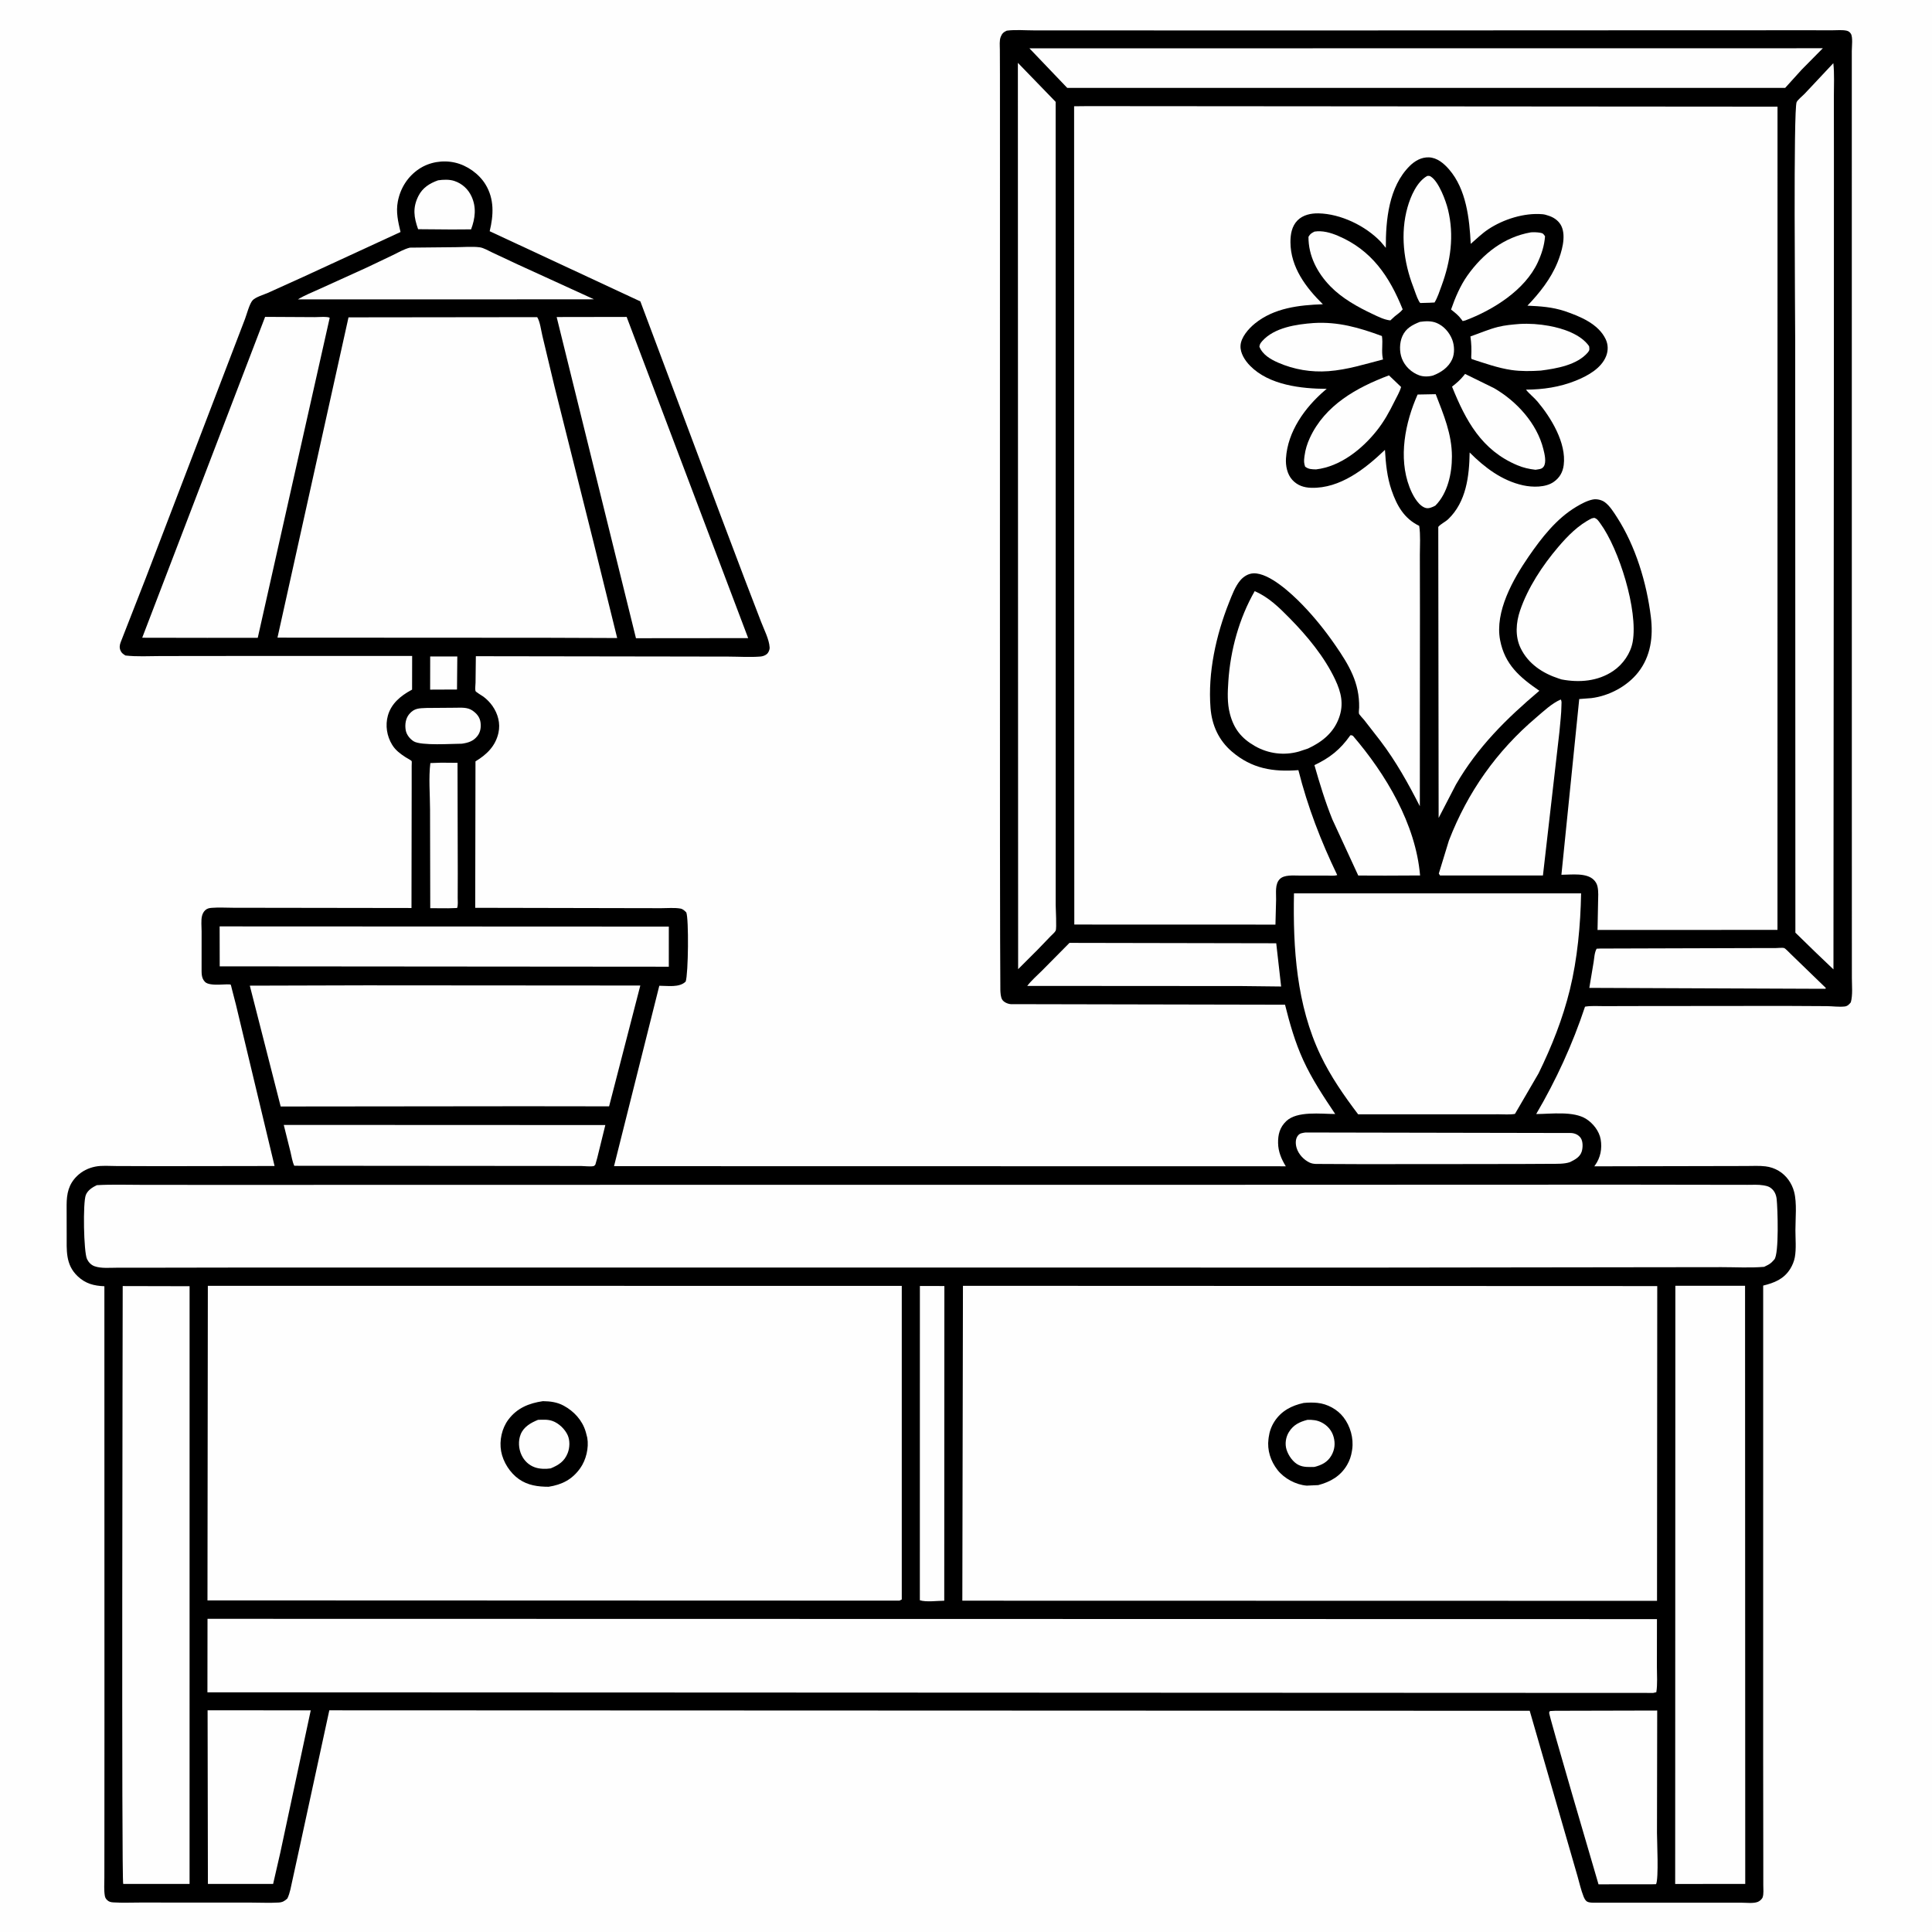 <svg version="1.1" xmlns="http://www.w3.org/2000/svg" style="display: block;" viewBox="0 0 2048 2048" width="1024" height="1024">
<path transform="translate(0,0)" fill="rgb(254,254,254)" d="M -0 -0 L 2048 0 L 2048 2048 L -0 2048 L -0 -0 z"/>
<path transform="translate(0,0)" fill="rgb(0,0,0)" d="M 1067.21 32.5 C 1076.33 31.302 1086.72 32.207 1095.97 32.208 L 1156.86 32.227 L 1359.88 32.296 L 1810.26 32.094 L 1916.33 32.081 L 1942.83 32.095 C 1947.52 32.099 1953.03 31.527 1957.57 32.551 C 1959.53 32.993 1960.94 34.092 1961.99 35.759 C 1964.28 39.377 1962.98 49.568 1962.98 54.077 L 1963.01 826.48 L 1963.04 991.61 L 1963.06 1036.61 C 1963.06 1044.75 1964.12 1054.72 1961.94 1062.5 C 1960.2 1064.7 1958.45 1066.55 1955.5 1066.91 C 1949.64 1067.61 1942.69 1066.62 1936.71 1066.55 L 1891.76 1066.31 L 1737.2 1066.46 L 1700.37 1066.55 C 1693.8 1066.58 1686.62 1065.97 1680.19 1067.11 C 1666.98 1106.91 1649.65 1144.79 1628.43 1180.93 C 1644.26 1180.89 1667.96 1177.48 1681.55 1186.2 C 1688.82 1190.87 1695.27 1199.08 1696.77 1207.75 C 1698.46 1217.54 1696.6 1227.21 1690.8 1235.26 L 1690.01 1236.35 L 1812.24 1236.1 L 1851.16 1236.02 C 1857.8 1236.02 1864.85 1235.58 1871.45 1236.37 C 1876.44 1236.96 1881.13 1238.54 1885.45 1241.11 C 1893.69 1246 1899.49 1254.3 1901.87 1263.5 C 1904.95 1275.38 1903.21 1291.64 1903.22 1304.06 C 1903.22 1313.12 1904.22 1323.76 1902.61 1332.66 C 1901.84 1336.91 1900 1341.4 1897.71 1345.06 C 1890.89 1355.96 1880.85 1359.86 1869.05 1362.78 L 1869.02 1859.46 L 1869.16 1971.76 L 1869.17 1998.48 C 1869.18 2002.26 1869.73 2007.68 1868.48 2011.22 C 1867.8 2013.12 1865.37 2015.24 1863.5 2016.01 C 1858.8 2017.96 1851.48 2016.93 1846.31 2016.94 L 1804.23 2016.94 L 1688.5 2016.92 C 1686.57 2016.85 1683.76 2016.73 1682.09 2015.58 C 1680.45 2014.45 1679.33 2012.11 1678.61 2010.3 C 1675.89 2003.41 1674.18 1995.72 1672.15 1988.59 L 1660.95 1949.85 L 1621.56 1813.51 L 349.081 1813.02 L 318.085 1956 L 309.957 1993.19 C 308.506 1999.49 307.484 2006.7 304.603 2012.5 C 301.731 2015.16 299.477 2016.51 295.5 2016.76 C 285.833 2017.36 275.733 2016.82 266.025 2016.83 L 208.766 2016.84 L 150.093 2016.76 C 140.196 2016.74 129.962 2017.24 120.105 2016.61 C 117.472 2016.44 115.453 2016.02 113.5 2014.08 C 112.048 2012.63 111.428 2011.44 111.093 2009.43 C 110.085 2003.39 110.635 1996.55 110.63 1990.41 L 110.669 1953.7 L 110.724 1825.38 L 110.653 1363.47 C 99.508 1363.02 90.63 1360.72 82.352 1352.89 C 69.135 1340.38 70.766 1325.12 70.682 1308.65 L 70.625 1277.34 C 70.671 1265.28 72.701 1255.32 81.726 1246.58 C 87.081 1241.4 93.632 1238.17 100.921 1236.68 C 107.886 1235.26 115.887 1236.04 123.033 1236.04 L 168.5 1236.19 L 291.049 1236.01 L 250.126 1065.08 L 245.772 1048.24 C 245.634 1047.7 244.832 1044.09 244.652 1043.9 C 242.949 1042.17 222.464 1046.35 217.219 1040.78 C 213.129 1036.43 213.765 1031.13 213.693 1025.61 L 213.709 987.366 C 213.736 982.498 212.946 975.53 214.151 970.895 C 214.785 968.46 215.804 966.471 217.671 964.76 C 219.652 962.945 221.852 962.559 224.445 962.349 C 231.941 961.74 239.87 962.265 247.401 962.27 L 292.603 962.328 L 436.191 962.537 L 436.396 833.952 L 436.399 811.831 C 436.399 811.155 436.612 807.175 436.4 806.807 C 435.938 806.007 431.046 803.421 429.989 802.734 C 424.335 799.063 419.277 795.353 415.696 789.511 C 410.046 780.295 408.268 768.949 411.193 758.5 C 414.721 745.893 424.693 737.616 435.741 731.632 L 436.827 731.054 L 436.896 695.312 L 231.597 695.366 L 169.993 695.443 C 157.799 695.479 145.123 696.232 133 694.862 C 130.742 693.455 128.904 692.294 127.797 689.772 C 126.416 686.628 126.768 683.911 127.941 680.753 L 154.349 613.209 L 239.5 390.861 L 259.707 338.124 C 261.557 333.259 264.373 322.189 267.7 318.42 C 270.777 314.935 279.482 312.432 283.892 310.49 L 321.261 293.587 L 424.574 245.946 C 421.994 234.996 419.538 224.753 421.741 213.423 C 424.478 199.346 432.192 187.125 444.169 179.107 C 455.229 171.703 469.459 169.436 482.356 172.385 C 495.157 175.311 507.711 184.198 514.588 195.404 C 524.154 210.989 523.22 228.078 519.081 245.106 L 678.81 319.496 L 763.365 545.057 L 789.422 613.94 L 806.839 659.305 C 809.927 667.349 815.346 677.769 815.841 686.289 C 815.984 688.753 814.731 691.784 812.778 693.409 C 810.923 694.952 808.369 695.775 806 695.964 C 795.087 696.835 783.487 696.055 772.523 696.019 L 710.309 695.911 L 504.422 695.61 L 504.097 723.652 C 504.077 725.904 503.452 730.49 504.017 732.449 C 504.362 733.643 511.056 737.442 512.46 738.5 C 516.1 741.242 519.471 744.676 522.076 748.415 C 527.869 756.732 530.591 766.824 528.375 776.859 C 525.269 790.923 515.879 799.929 504.029 807.083 L 503.749 962.32 L 658.872 962.638 L 700.936 962.714 C 707.318 962.725 715.085 962.008 721.338 963.123 C 723.907 963.581 725.738 965.44 727.5 967.206 C 730.235 974.013 729.686 1032.27 726.84 1040.5 C 720.188 1047.13 707.872 1044.92 698.894 1044.94 L 650.893 1236.18 L 1362.99 1236.31 C 1358.32 1228.67 1354.98 1220.83 1354.82 1211.73 C 1354.67 1202.62 1356.6 1195.07 1363.43 1188.5 C 1374.96 1177.43 1400.24 1180.87 1415.38 1180.9 C 1402.99 1162.42 1390.69 1143.93 1381.41 1123.61 C 1372.81 1104.76 1367.18 1085.08 1362.19 1065.03 L 1071.5 1064.44 C 1068.28 1064.22 1063.88 1062.36 1062.23 1059.39 C 1060.74 1056.7 1060.54 1052.54 1060.42 1049.5 L 1060.18 995.912 L 1060.03 896.488 L 1059.98 589.266 L 1060.02 191.406 L 1059.99 80.182 L 1059.89 52.498 C 1059.87 48.362 1059.27 42.908 1060.81 39.053 C 1062.25 35.432 1063.8 34.081 1067.21 32.5 z"/>
<path transform="translate(0,0)" fill="rgb(254,254,254)" d="M 456.015 695.883 L 484.765 695.873 L 484.445 730.916 L 455.964 731.038 L 456.015 695.883 z"/>
<path transform="translate(0,0)" fill="rgb(254,254,254)" d="M 1505.14 341.193 C 1510.93 340.363 1517.31 340.03 1522.82 342.329 C 1530.47 345.522 1536.31 352.205 1539.34 359.839 C 1541.82 366.124 1542.17 374.724 1539.33 380.933 C 1535.43 389.496 1527.52 394.861 1518.98 398.099 C 1514.44 399.342 1508.87 399.478 1504.43 397.864 C 1496.18 394.872 1489.18 388.236 1486.04 380 C 1483.3 372.796 1483.43 363.383 1486.58 356.312 C 1490.33 347.922 1497.09 344.417 1505.14 341.193 z"/>
<path transform="translate(0,0)" fill="rgb(254,254,254)" d="M 452.061 750.471 L 482.482 750.233 C 488.75 750.217 495.443 749.487 500.868 753.247 C 505.413 756.397 508.713 760.327 509.397 765.96 C 510.01 771.006 509.313 776.013 506.174 780.086 C 501.835 785.716 496.412 787.34 489.666 788.351 C 479.603 788.359 446.431 790.726 438.505 785.804 C 434.464 783.295 430.882 778.731 430.073 774 C 429.075 768.169 429.918 761.574 433.831 756.943 C 439.214 750.572 444.305 750.827 452.061 750.471 z"/>
<path transform="translate(0,0)" fill="rgb(254,254,254)" d="M 464.348 191.15 C 469.79 190.339 476.396 190.065 481.688 191.846 C 489.835 194.59 496.159 200.331 499.784 208.106 C 505.22 219.764 503.713 231.582 499.377 243.129 L 478.874 243.254 L 443.21 242.969 C 438.744 230.381 437.227 220.279 443.546 207.73 C 447.952 198.979 455.49 194.33 464.348 191.15 z"/>
<path transform="translate(0,0)" fill="rgb(254,254,254)" d="M 467.831 808.478 L 484.989 808.631 L 485.252 925.997 L 485.173 951.7 C 485.158 955.136 485.711 959.328 484.551 962.516 L 475.202 962.808 L 456.087 962.716 L 455.865 858.141 C 455.853 842.313 454.232 824.506 456.202 808.886 L 467.831 808.478 z"/>
<path transform="translate(0,0)" fill="rgb(254,254,254)" d="M 1622.8 246.294 C 1625.92 246.062 1629.41 246.181 1632.5 246.683 C 1635.58 247.182 1636.17 247.949 1637.81 250.5 C 1637.04 260.344 1634.23 269.114 1630.13 278.031 C 1616.54 307.55 1582.73 328.598 1553.31 339.674 L 1550.5 340.354 L 1549.99 339.652 L 1549.13 338.5 C 1546.04 334.211 1542.29 331.38 1538.18 328.128 C 1542.43 315.774 1548.02 302.614 1555.64 291.912 C 1572.03 268.87 1594.43 251.268 1622.8 246.294 z"/>
<path transform="translate(0,0)" fill="rgb(254,254,254)" d="M 1502.72 418.221 L 1521.91 417.853 C 1530.31 439.674 1539.04 459.963 1539.1 483.812 C 1539.15 501.789 1534.62 522.887 1521.5 536.004 L 1518.99 537.252 C 1515.61 538.643 1512.95 539.444 1509.51 537.779 C 1502.22 534.251 1496.91 523.632 1494.13 516.379 C 1482.1 484.981 1489.52 447.938 1502.72 418.221 z"/>
<path transform="translate(0,0)" fill="rgb(254,254,254)" d="M 1610.67 343.421 C 1621.1 342.8 1631.75 343.569 1642.03 345.434 C 1656.66 348.086 1675.7 354.297 1684.5 366.965 C 1684.91 369.931 1685.27 371.117 1683.26 373.5 C 1671.85 387.036 1649.79 390.697 1633.24 392.841 C 1623.07 393.505 1612.27 393.701 1602.17 392.222 C 1587.88 390.132 1573.76 385.022 1560.03 380.645 C 1559.52 379.196 1559.49 379.625 1559.56 378.328 C 1559.97 370.722 1559.79 364.222 1558.7 356.65 C 1568.34 353.303 1577.88 349.112 1587.78 346.602 C 1595.25 344.71 1603.01 344.06 1610.67 343.421 z"/>
<path transform="translate(0,0)" fill="rgb(254,254,254)" d="M 1393.39 245.5 C 1401.87 244.185 1410.44 246.628 1418.22 249.921 C 1454.04 265.078 1472.88 293.076 1486.91 327.951 C 1484.73 330.849 1481.16 333.18 1478.34 335.486 L 1473.84 339.651 C 1467.33 338.996 1460.81 335.631 1454.95 332.871 C 1439.07 325.395 1422.58 316.202 1410.24 303.512 C 1396.4 289.291 1386.89 271.129 1387.04 251 C 1389.11 247.638 1390.02 247.315 1393.39 245.5 z"/>
<path transform="translate(0,0)" fill="rgb(254,254,254)" d="M 1512.96 186.5 C 1514.86 186.366 1515.42 186.3 1516.98 187.349 C 1525.28 192.902 1532.61 212.678 1534.93 222.18 C 1541.66 249.774 1537.76 276.801 1528.09 303 C 1525.92 308.873 1523.92 315.327 1520.68 320.659 L 1515.25 320.936 L 1505.5 321.209 C 1504.77 320.288 1504.65 320.196 1504 319 C 1501.58 314.54 1500 308.925 1498.15 304.169 C 1487.88 277.692 1484.18 247.367 1492.05 219.667 C 1495.33 208.134 1502.01 192.505 1512.96 186.5 z"/>
<path transform="translate(0,0)" fill="rgb(254,254,254)" d="M 1553.02 396.37 L 1583.75 411.451 C 1607.63 425.253 1629.19 448.701 1636 475.99 C 1637.25 480.967 1639.51 489.862 1636.43 494.5 C 1634.37 497.602 1631.12 497.309 1627.7 497.976 C 1620.81 497.19 1614.82 495.838 1608.41 493.153 C 1570.66 477.328 1553.81 446.039 1539.22 409.873 C 1544.06 406.082 1548.22 402.483 1552.04 397.637 L 1553.02 396.37 z"/>
<path transform="translate(0,0)" fill="rgb(254,254,254)" d="M 1472.35 397.901 L 1485.22 410.213 C 1483.76 415.451 1480.57 420.722 1478.16 425.611 C 1472.65 436.763 1467.25 446.637 1459.5 456.416 C 1443.92 476.085 1420.71 494.64 1395.04 497.581 C 1390.44 497.43 1387.27 497.503 1383.5 494.716 C 1382.25 491.03 1382.16 488.655 1382.65 484.789 L 1382.9 483 C 1383.76 476.451 1385.69 470.268 1388.46 464.273 C 1404.51 429.467 1438.12 410.783 1472.35 397.901 z"/>
<path transform="translate(0,0)" fill="rgb(254,254,254)" d="M 1392.6 342.415 C 1418.51 340.846 1440.9 347.338 1464.9 356.205 C 1466.14 364.012 1464.21 371.933 1465.81 379.938 L 1466.06 381.054 C 1446.68 386.021 1428.32 391.952 1408.25 393.446 C 1389.89 394.817 1371.75 391.777 1354.87 384.413 C 1346.88 380.929 1338.36 375.968 1335.01 367.5 C 1335.27 364.961 1336.28 363.526 1337.92 361.665 C 1350.77 347.132 1374.27 343.755 1392.6 342.415 z"/>
<path transform="translate(0,0)" fill="rgb(254,254,254)" d="M 975.121 1363.2 L 1001.08 1363.24 L 1000.94 1696.83 C 993.664 1696.85 981.73 1698.52 975.078 1696.33 L 975.121 1363.2 z"/>
<path transform="translate(0,0)" fill="rgb(254,254,254)" d="M 1431.36 779.5 C 1432.81 779.219 1431.89 779.272 1434.1 779.92 C 1468.99 820.575 1500.73 873.486 1505.34 928.019 L 1468.5 928.188 L 1439.8 928.096 L 1412.38 868.681 C 1404.78 849.927 1398.9 830.499 1393.34 811.06 C 1409.77 803.299 1420.84 794.452 1431.36 779.5 z"/>
<path transform="translate(0,0)" fill="rgb(254,254,254)" d="M 1696.33 1005.5 L 1857.32 1005.02 L 1882.2 1005 C 1884.35 1005 1889.41 1004.37 1891.32 1005.01 C 1892.76 1005.49 1896.91 1010.03 1898.21 1011.23 L 1935.5 1047.33 L 1935 1048.13 L 1924.75 1048.14 L 1684.75 1047.19 L 1689.3 1019.91 C 1690.01 1015.36 1690.2 1009.64 1692.5 1005.68 L 1696.33 1005.5 z"/>
<path transform="translate(0,0)" fill="rgb(254,254,254)" d="M 1383.8 1200.49 L 1665.5 1201.03 C 1669.44 1201.27 1673.19 1202.9 1675.55 1206.2 C 1678.2 1209.92 1677.98 1216.81 1676.61 1220.92 C 1674.68 1226.71 1669.28 1229.4 1664.18 1231.93 C 1658.05 1234.01 1650.46 1233.66 1644.03 1233.71 L 1613.66 1233.87 L 1523.85 1234 L 1441.04 1234.03 L 1394.86 1233.82 C 1392.37 1233.69 1390.24 1233.37 1387.99 1232.27 C 1381.92 1229.3 1376.61 1223.61 1374.55 1217.11 C 1373.31 1213.2 1372.99 1208.05 1375.34 1204.5 C 1377.61 1201.07 1380.13 1201.13 1383.8 1200.49 z"/>
<path transform="translate(0,0)" fill="rgb(254,254,254)" d="M 434.441 262.509 L 483.206 262.016 C 491.321 261.998 500.497 261.137 508.449 262.139 C 512.673 262.671 518.047 265.911 521.961 267.741 L 548.657 280.248 L 629.654 317.273 L 510.874 317.356 L 315.757 317.368 C 323.233 312.789 331.693 309.588 339.648 305.911 L 388.697 283.649 L 416.448 270.418 C 422.281 267.55 428.13 264.161 434.441 262.509 z"/>
<path transform="translate(0,0)" fill="rgb(254,254,254)" d="M 1133.7 999.488 L 1352.86 999.905 L 1358.05 1045.73 L 1316.21 1045.26 L 1088.92 1045.11 C 1093.3 1039.29 1099.48 1034.04 1104.64 1028.85 L 1133.7 999.488 z"/>
<path transform="translate(0,0)" fill="rgb(254,254,254)" d="M 1654.43 741.5 C 1655.69 743.336 1655.22 745.447 1655.2 747.625 C 1655.11 757.091 1653.82 766.405 1653.05 775.823 L 1635.58 928.018 L 1526.5 928.063 L 1525.21 925.978 L 1535.91 891 C 1555.79 839.636 1586.53 796.145 1628.48 760.553 C 1636.58 753.685 1644.66 745.834 1654.43 741.5 z"/>
<path transform="translate(0,0)" fill="rgb(254,254,254)" d="M 1330.05 626.621 C 1344.86 633.125 1355.61 643.666 1366.8 655.021 C 1385.54 674.031 1403.95 696.174 1415.39 720.47 C 1421.74 733.977 1424.69 746.525 1419.37 761.057 C 1413.56 776.926 1401.39 786.525 1386.58 793.459 L 1376.92 796.659 C 1361.02 801.121 1344.33 798.982 1330.03 790.735 C 1315.88 782.576 1307.93 772.583 1303.78 756.758 C 1300.76 745.264 1301.33 733.894 1302.1 722.159 C 1304.27 689.249 1313.58 655.272 1330.05 626.621 z"/>
<path transform="translate(0,0)" fill="rgb(254,254,254)" d="M 300.796 1192.46 L 641.675 1192.6 L 633.16 1227.23 L 631.121 1234.5 C 630.581 1235 630.193 1235.76 629.5 1236.01 C 627.016 1236.94 619.082 1236.01 615.977 1236 L 568.352 1235.96 L 311.935 1235.76 C 309.804 1231.35 309.102 1225.72 307.894 1220.95 L 300.796 1192.46 z"/>
<path transform="translate(0,0)" fill="rgb(254,254,254)" d="M 1687.32 549.5 L 1690.01 548.929 C 1693.23 550.046 1694.3 551.988 1696.31 554.729 C 1716.26 581.931 1736.53 646.888 1730.76 680.133 C 1728.61 692.532 1720.42 704.243 1710.09 711.238 C 1693.82 722.25 1674.2 723.789 1655.39 720.254 L 1652.31 719.268 C 1635.21 713.681 1619.93 703.668 1611.89 686.967 C 1605.9 674.535 1607 659.979 1611.33 647.219 C 1619.6 622.869 1635.14 599.408 1651.71 579.936 C 1661.8 568.07 1673.18 556.458 1687.32 549.5 z"/>
<path transform="translate(0,0)" fill="rgb(254,254,254)" d="M 1648.5 1813.5 L 1756.7 1813.24 L 1756.47 1942.98 C 1756.47 1952.01 1758.44 1991.24 1755.5 1997.32 L 1750.25 1997.44 L 1694.49 1997.46 C 1689.92 1981.94 1641.62 1817.57 1642.13 1815.5 C 1642.28 1814.87 1642.71 1814.35 1643 1813.78 L 1648.5 1813.5 z"/>
<path transform="translate(0,0)" fill="rgb(254,254,254)" d="M 220.057 1813 L 329.402 1813.05 L 297.063 1964.22 L 289.526 1997.03 L 220.383 1997.06 L 220.057 1813 z"/>
<path transform="translate(0,0)" fill="rgb(254,254,254)" d="M 232.819 982.019 L 708.978 982.223 L 708.958 1024.75 L 232.906 1024.36 L 232.819 982.019 z"/>
<path transform="translate(0,0)" fill="rgb(254,254,254)" d="M 281.035 335.893 L 333.618 336.177 C 336.642 336.192 347.455 335.313 349.508 336.857 L 273.228 676.115 L 219.5 676.141 L 150.744 676.026 L 281.035 335.893 z"/>
<path transform="translate(0,0)" fill="rgb(254,254,254)" d="M 590.083 336.073 L 664.276 335.951 L 793.084 676.432 L 674.149 676.537 L 590.083 336.073 z"/>
<path transform="translate(0,0)" fill="rgb(254,254,254)" d="M 1091.23 51.233 L 1932.28 51.143 L 1909.86 73.831 L 1892.36 93.167 L 1131.3 93.161 L 1091.23 51.233 z"/>
<path transform="translate(0,0)" fill="rgb(254,254,254)" d="M 1078.99 66.609 L 1119.03 107.957 L 1119.08 837.678 L 1119.07 959.371 C 1119.07 963.472 1120.28 983.874 1119.07 986.514 C 1118.27 988.258 1115.27 990.78 1113.85 992.259 L 1099.62 1007.04 L 1079.26 1027.36 L 1078.99 66.609 z"/>
<path transform="translate(0,0)" fill="rgb(254,254,254)" d="M 1943.41 66.963 C 1944.67 78.44 1943.96 90.739 1943.97 102.299 L 1944.03 165.237 L 1943.99 375.6 L 1943.54 1027.6 L 1924.29 1009.23 L 1903.18 988.647 L 1902.98 361.017 C 1902.98 336.076 1900.94 115.526 1904.52 108.219 C 1905.82 105.58 1911.02 101.501 1913.18 99.183 L 1943.41 66.963 z"/>
<path transform="translate(0,0)" fill="rgb(254,254,254)" d="M 130.074 1363.28 L 200.969 1363.44 L 200.951 1997.07 L 130.613 1997.04 C 128.712 1994.04 130.016 1406.6 130.074 1363.28 z"/>
<path transform="translate(0,0)" fill="rgb(254,254,254)" d="M 1775.95 1363 L 1849.83 1362.96 L 1850.03 1997.03 L 1775.76 1997.1 L 1775.95 1363 z"/>
<path transform="translate(0,0)" fill="rgb(254,254,254)" d="M 388.007 1044.5 L 678.756 1044.7 L 645.666 1172.77 L 557.042 1172.66 L 297.533 1172.93 L 264.809 1044.84 L 388.007 1044.5 z"/>
<path transform="translate(0,0)" fill="rgb(254,254,254)" d="M 1371.67 947.013 L 1676.02 947.019 C 1675.44 980.403 1672.12 1016.53 1664.15 1048.99 C 1656.53 1080.07 1644.98 1109.1 1630.96 1137.78 L 1605.92 1180.78 C 1600.45 1181.74 1594.17 1181.19 1588.59 1181.2 L 1556.65 1181.25 L 1439.69 1181.22 C 1424.74 1161.52 1410.61 1141.2 1399.91 1118.81 C 1374.38 1065.38 1370.52 1005.28 1371.67 947.013 z"/>
<path transform="translate(0,0)" fill="rgb(254,254,254)" d="M 369.435 336.417 L 569.45 336.18 C 572.517 340.984 573.575 350.315 574.96 356 L 587.857 410 L 629.409 575.732 L 654.242 676.344 L 579.005 676.066 L 294.14 675.918 L 369.435 336.417 z"/>
<path transform="translate(0,0)" fill="rgb(254,254,254)" d="M 219.973 1716.02 L 1756.44 1716.32 L 1756.38 1766.99 C 1756.36 1775.64 1757.16 1785.32 1755.76 1793.81 L 1752.5 1794.57 L 219.881 1793.92 L 219.973 1716.02 z"/>
<path transform="translate(0,0)" fill="rgb(254,254,254)" d="M 102.634 1256.33 C 118.523 1255.41 134.688 1255.98 150.61 1255.99 L 235.791 1256.05 L 493.204 1255.98 L 1306.9 1255.92 L 1721.01 1255.78 L 1822.51 1255.93 L 1852.39 1255.97 C 1857.95 1255.99 1863.83 1255.57 1869.31 1256.51 L 1870.5 1256.74 C 1873.01 1257.21 1875.01 1257.73 1877.1 1259.29 C 1881.03 1262.21 1882.81 1266.38 1883.34 1271.11 C 1884.42 1280.9 1885.98 1329.2 1880.85 1335.12 L 1880.03 1336 L 1878.19 1337.97 C 1875.87 1340.21 1872.94 1341.53 1870.07 1342.9 C 1855.33 1344.15 1839.83 1343.24 1824.99 1343.24 L 1740.08 1343.34 L 1463.77 1343.69 L 586.107 1343.64 L 272.163 1343.63 L 161.574 1343.81 L 123.789 1343.83 C 116.488 1343.83 107.106 1344.76 100.143 1342.24 C 96.582 1340.94 93.83 1338.02 92.237 1334.65 C 88.66 1327.08 87.775 1274.66 90.979 1266.72 C 93.017 1261.67 97.961 1258.56 102.634 1256.33 z"/>
<path transform="translate(0,0)" fill="rgb(254,254,254)" d="M 220.323 1363.03 L 955.916 1363.09 L 955.918 1695.5 L 953.5 1696.74 L 219.931 1696.49 L 220.323 1363.03 z"/>
<path transform="translate(0,0)" fill="rgb(0,0,0)" d="M 575.483 1485.29 C 583.3 1485.4 590.504 1486.28 597.5 1490.06 C 608.326 1495.9 617.184 1505.45 620.76 1517.37 L 621.226 1519 L 622.527 1524.07 C 624.394 1534.72 621.278 1547.61 615.06 1556.35 C 606.511 1568.37 595.74 1573.8 581.573 1576.03 C 570.289 1576.01 559.574 1574.59 550.097 1567.95 C 540.598 1561.3 533.281 1549.77 531.221 1538.41 C 529.161 1527.06 531.971 1514 538.946 1504.77 C 548.204 1492.52 560.708 1487.48 575.483 1485.29 z"/>
<path transform="translate(0,0)" fill="rgb(254,254,254)" d="M 570.319 1505.09 C 575.613 1504.92 580.669 1504.51 585.746 1506.33 C 592.444 1508.74 598.98 1515.03 601.844 1521.54 C 604.295 1527.1 603.986 1534.63 601.814 1540.23 C 598.332 1549.2 592.135 1553.04 583.765 1556.55 C 578.448 1557.33 572.165 1557.25 567.079 1555.47 C 560.671 1553.23 555.811 1548.63 552.897 1542.52 C 549.692 1535.8 549.148 1527.31 551.972 1520.37 C 555.21 1512.42 562.836 1508.12 570.319 1505.09 z"/>
<path transform="translate(0,0)" fill="rgb(254,254,254)" d="M 1020.76 1363.02 L 1756.75 1363.3 L 1756.51 1696.95 L 1020.11 1696.8 L 1020.76 1363.02 z"/>
<path transform="translate(0,0)" fill="rgb(0,0,0)" d="M 1381.94 1487.19 C 1386.68 1486.71 1391.76 1486.63 1396.5 1487.11 C 1407.11 1488.19 1417.71 1493.97 1424.19 1502.4 C 1431.43 1511.81 1435.08 1524.67 1433.37 1536.47 L 1433.13 1538 C 1432.31 1543.4 1430.68 1548.25 1427.91 1552.99 C 1420.95 1564.83 1410.3 1570.84 1397.43 1574.27 L 1385.24 1574.83 C 1373.72 1573.96 1361.29 1567.27 1354.2 1558.2 C 1346.92 1548.89 1343.12 1537.25 1344.64 1525.46 L 1344.9 1523.5 C 1345.68 1517.53 1347.7 1511.93 1350.97 1506.86 C 1358.28 1495.54 1369.17 1489.97 1381.94 1487.19 z"/>
<path transform="translate(0,0)" fill="rgb(254,254,254)" d="M 1385.89 1505.09 C 1391.26 1504.93 1396.22 1505.38 1401.07 1507.92 C 1407.34 1511.2 1411.84 1516.45 1413.71 1523.28 C 1415.6 1530.16 1414.87 1536.82 1411.26 1543.03 C 1407.15 1550.09 1400.94 1553.06 1393.36 1555.02 C 1387.77 1555.11 1382.25 1555.49 1377.01 1553.14 C 1370.84 1550.37 1365.72 1542.96 1363.77 1536.62 C 1361.88 1530.49 1362.96 1523.42 1366.31 1518.01 C 1371.1 1510.3 1377.56 1507.3 1385.89 1505.09 z"/>
<path transform="translate(0,0)" fill="rgb(254,254,254)" d="M 1152.63 112.496 L 1884.24 113.058 L 1884.2 985.717 L 1693.46 985.797 L 1694.02 956.821 C 1694.11 951.171 1694.66 944.961 1693.34 939.439 C 1692.73 936.909 1691.56 934.913 1689.79 933.015 C 1682.13 924.796 1665.49 927.304 1655.16 927.295 L 1674.05 741.015 L 1686.99 740.015 C 1705.65 737.712 1724.93 727.487 1736.58 712.638 C 1749.89 695.676 1752.55 674.881 1749.99 654 C 1745.57 617.937 1733.83 578.971 1714.06 548.314 C 1710.62 542.98 1706.23 535.921 1700.97 532.206 C 1697.67 529.866 1692.53 528.709 1688.56 529.478 C 1682.5 530.649 1676.15 534.093 1670.89 537.236 C 1649.85 549.799 1634.16 570.055 1620.43 589.971 C 1603.93 613.915 1584.41 648.433 1590.18 678.566 C 1595.15 704.521 1611.08 718.011 1631.8 732.245 C 1596.85 761.809 1566.57 791.637 1543.38 831.613 L 1525.01 867.057 L 1524.63 558.53 C 1527.21 555.378 1532.12 553.275 1535.24 550.275 C 1554.31 531.947 1557.5 504.635 1557.88 479.638 C 1573.73 495.56 1592.13 509.542 1614.55 514.469 C 1624.45 516.644 1638.38 516.886 1646.98 510.853 C 1653.29 506.428 1656.62 500.579 1657.6 492.975 C 1660.59 469.607 1644.16 442.704 1629.79 425.661 C 1626.01 421.181 1621.19 417.607 1617.59 413.045 C 1635.66 412.937 1653.23 410.376 1670.08 403.64 C 1682.56 398.651 1697.4 390.684 1702.59 377.425 C 1704.88 371.551 1704.77 365.2 1702.05 359.5 C 1694.26 343.177 1674.77 335.344 1658.73 329.811 C 1645.25 325.437 1633.24 324.658 1619.15 324.018 C 1632.08 310.508 1643.98 295.524 1651.07 278.052 C 1655.46 267.217 1660.37 250.813 1655.19 239.764 C 1652.8 234.647 1648.01 230.977 1642.78 229.082 L 1641.5 228.644 C 1639.35 227.882 1637.28 227.269 1635 227.072 C 1615.7 225.41 1593.57 232.436 1577.55 243.102 C 1571 247.466 1564.98 253.333 1559.03 258.505 C 1557.7 231.864 1554.35 200.652 1536.06 179.567 C 1530.58 173.243 1523.43 167.111 1514.67 166.805 C 1506.79 166.53 1499.81 170.491 1494.34 175.938 C 1472.12 198.073 1468.91 233.18 1469.03 262.703 L 1463.68 256.316 C 1447.44 239.301 1421.23 226.642 1397.63 226.173 C 1389.66 226.014 1381.17 227.81 1375.42 233.63 C 1369.29 239.836 1367.89 248.452 1367.93 256.848 C 1368.09 283.353 1384.35 304.903 1402.29 322.519 C 1377.08 323.388 1350.67 326.399 1330.3 342.889 C 1323.6 348.316 1315.47 357.498 1315 366.438 C 1314.57 374.412 1319.83 382.357 1325.2 387.805 C 1345.34 408.278 1379.38 412.066 1406.41 412.207 L 1404.23 413.983 C 1383.22 432.029 1364.98 457.37 1363.19 485.848 C 1362.69 493.737 1364.43 502.701 1369.89 508.69 C 1375.25 514.556 1382.08 516.857 1389.94 517.087 C 1420.59 517.984 1447.26 496.858 1468.11 476.894 C 1468.99 491.412 1470.33 505.78 1475.1 519.617 C 1480.74 536.002 1488.39 549.675 1504.42 557.441 C 1505.94 567.297 1505.09 578.324 1505.11 588.335 L 1505.2 645.83 L 1505.08 854.613 C 1492.58 830.084 1479.87 807.205 1463.15 785.189 L 1446.04 763.176 C 1445.09 761.988 1440.8 757.584 1440.54 756.333 C 1440.22 754.757 1440.72 751.772 1440.75 750.064 C 1441.23 723.721 1430.05 705.085 1415.48 683.978 C 1404.92 668.667 1393.31 654.163 1380.34 640.812 C 1369.51 629.667 1345.71 607.202 1328.84 607.758 C 1323.35 607.938 1318.3 611.064 1314.8 615.168 C 1309.31 621.609 1305.9 630.976 1302.8 638.76 C 1289.06 673.28 1280.25 713.158 1283.21 750.5 C 1284.65 768.787 1291.9 784.81 1305.94 796.798 C 1327.04 814.813 1349.47 818.443 1376.35 816.382 C 1386.16 855.268 1400.17 891.572 1417.53 927.614 C 1414.29 928.73 1409.51 928.136 1406.04 928.13 L 1377.02 928.135 C 1371.02 928.149 1361.41 927.166 1356.75 931.732 C 1351.24 937.136 1352.89 946.519 1352.72 953.611 L 1352.03 980.126 L 1138.8 980.056 L 1138.6 112.643 L 1152.63 112.496 z"/>
</svg>